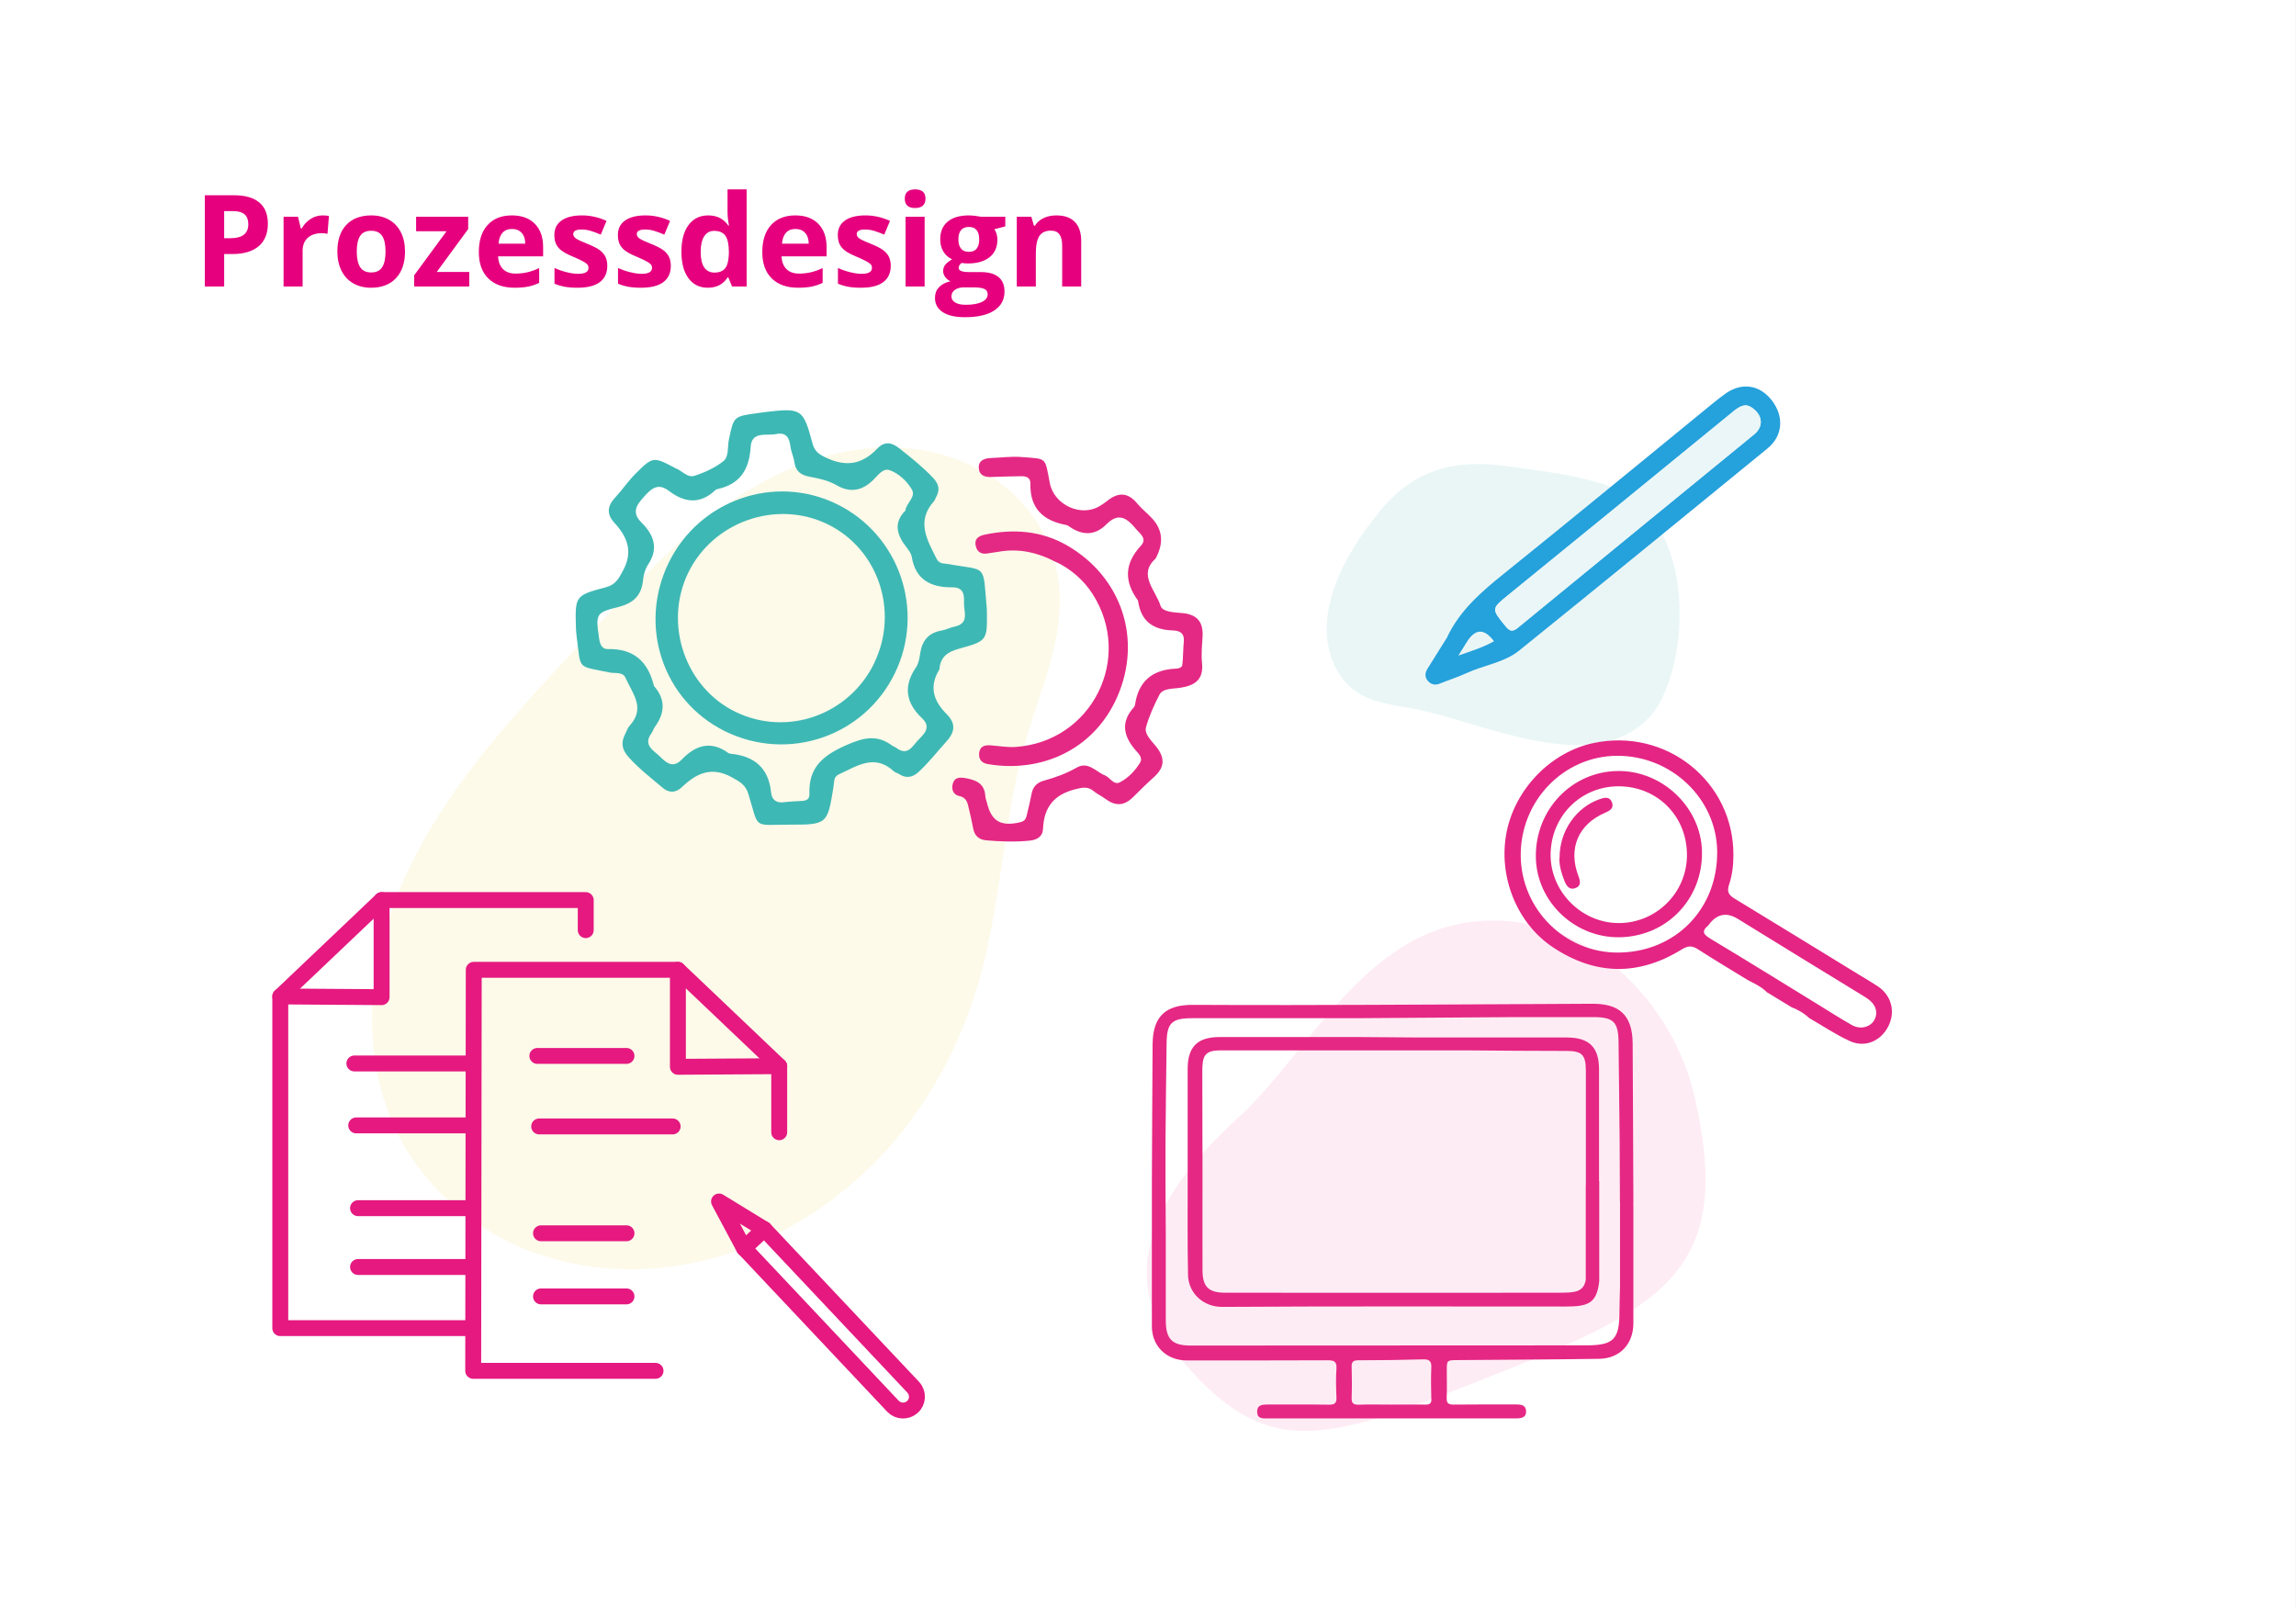 <svg xmlns="http://www.w3.org/2000/svg" xmlns:xlink="http://www.w3.org/1999/xlink" width="1849" zoomAndPan="magnify" viewBox="0 0 1386.75 972" height="1296" preserveAspectRatio="xMidYMid meet" version="1.0"><rect x="0" y="0" width="1386.75" height="972" fill="#333333" stroke="none"/><defs><g/><clipPath id="id1"><path d="M 0 0.086 L 1386.5 0.086 L 1386.5 971.91 L 0 971.91 Z M 0 0.086 " clip-rule="nonzero"/></clipPath><clipPath id="id2"><path d="M 692 556 L 1031 556 L 1031 865 L 692 865 Z M 692 556 " clip-rule="nonzero"/></clipPath><clipPath id="id3"><path d="M 1118.559 676.566 L 881.949 974.238 L 645.93 786.633 L 882.535 488.961 Z M 1118.559 676.566 " clip-rule="nonzero"/></clipPath><clipPath id="id4"><path d="M 1118.559 676.566 L 881.949 974.238 L 645.93 786.633 L 882.535 488.961 Z M 1118.559 676.566 " clip-rule="nonzero"/></clipPath><clipPath id="id5"><path d="M 801 280 L 1015 280 L 1015 450 L 801 450 Z M 801 280 " clip-rule="nonzero"/></clipPath><clipPath id="id6"><path d="M 1025.695 466.445 L 804.629 475.465 L 796.68 280.625 L 1017.746 271.609 Z M 1025.695 466.445 " clip-rule="nonzero"/></clipPath><clipPath id="id7"><path d="M 1025.695 466.445 L 804.629 475.465 L 796.68 280.625 L 1017.746 271.609 Z M 1025.695 466.445 " clip-rule="nonzero"/></clipPath><clipPath id="id8"><path d="M 224 270 L 641 270 L 641 767 L 224 767 Z M 224 270 " clip-rule="nonzero"/></clipPath><clipPath id="id9"><path d="M 726.426 348.07 L 471.938 841.285 L 164.68 682.746 L 419.168 189.531 Z M 726.426 348.07 " clip-rule="nonzero"/></clipPath><clipPath id="id10"><path d="M 726.426 348.07 L 471.938 841.285 L 164.68 682.746 L 419.168 189.531 Z M 726.426 348.07 " clip-rule="nonzero"/></clipPath><clipPath id="id11"><path d="M 695 606.273 L 987 606.273 L 987 856.773 L 695 856.773 Z M 695 606.273 " clip-rule="nonzero"/></clipPath><clipPath id="id12"><path d="M 860 233.469 L 1076 233.469 L 1076 413.469 L 860 413.469 Z M 860 233.469 " clip-rule="nonzero"/></clipPath><clipPath id="id13"><path d="M 444 737 L 559 737 L 559 856.852 L 444 856.852 Z M 444 737 " clip-rule="nonzero"/></clipPath><clipPath id="id14"><path d="M 164 538.852 L 359 538.852 L 359 808 L 164 808 Z M 164 538.852 " clip-rule="nonzero"/></clipPath><clipPath id="id15"><path d="M 164 538.852 L 236 538.852 L 236 607 L 164 607 Z M 164 538.852 " clip-rule="nonzero"/></clipPath><clipPath id="id16"><path d="M 347.641 247.215 L 597 247.215 L 597 499 L 347.641 499 Z M 347.641 247.215 " clip-rule="nonzero"/></clipPath><clipPath id="id17"><path d="M 575 275 L 726.391 275 L 726.391 508.965 L 575 508.965 Z M 575 275 " clip-rule="nonzero"/></clipPath><clipPath id="id18"><path d="M 908.699 447 L 1142.699 447 L 1142.699 630.707 L 908.699 630.707 Z M 908.699 447 " clip-rule="nonzero"/></clipPath></defs><g clip-path="url(#id1)"><path fill="#ffffff" d="M 0 0.086 L 1386.75 0.086 L 1386.75 2931.086 L 0 2931.086 Z M 0 0.086 " fill-opacity="1" fill-rule="nonzero"/><path fill="#ffffff" d="M 0 0.086 L 1386.75 0.086 L 1386.75 972.086 L 0 972.086 Z M 0 0.086 " fill-opacity="1" fill-rule="nonzero"/><path fill="#ffffff" d="M 0 0.086 L 1386.75 0.086 L 1386.75 972.086 L 0 972.086 Z M 0 0.086 " fill-opacity="1" fill-rule="nonzero"/><path fill="#ffffff" d="M 0 0.086 L 1386.75 0.086 L 1386.75 972.086 L 0 972.086 Z M 0 0.086 " fill-opacity="1" fill-rule="nonzero"/></g><g clip-path="url(#id2)"><g clip-path="url(#id3)"><g clip-path="url(#id4)"><path fill="#feecf4" d="M 1023.227 661.238 C 1010.508 606.773 959.348 550.059 891.508 556.539 C 823.672 563.02 789.93 636.449 748.602 674.371 C 707.273 712.289 664.766 765.77 716.43 824.688 C 768.051 883.66 803.867 869.578 905.32 829.32 C 1006.77 789.066 1047.66 765.766 1023.227 661.238 Z M 1023.227 661.238 " fill-opacity="1" fill-rule="nonzero"/></g></g></g><g clip-path="url(#id5)"><g clip-path="url(#id6)"><g clip-path="url(#id7)"><path fill="#eaf6f6" d="M 994.336 435.098 C 998.309 431.285 1001.734 426.527 1004.449 420.652 C 1021.957 382.758 1019.375 311.664 973.66 294.309 C 954.23 286.934 930.871 284.48 910.371 281.582 C 879.645 277.246 854.809 282.941 834.207 307.859 C 817.867 327.629 801.207 353.73 801.285 380.344 C 801.328 394.781 807.379 409.754 819.316 417.852 C 829.152 424.516 841.492 425.84 853.18 427.949 C 893.051 435.148 958.84 469.168 994.336 435.098 " fill-opacity="1" fill-rule="nonzero"/></g></g></g><g clip-path="url(#id8)"><g clip-path="url(#id9)"><g clip-path="url(#id10)"><path fill="#fdfaea" d="M 354.992 383.996 C 390.598 345.637 426.926 305.508 474.719 284.215 C 498.613 273.566 525.145 268.039 551.121 271.027 C 577.094 274.02 602.406 285.977 619.266 305.965 C 630.344 319.094 637.582 335.484 639.531 352.562 C 641.367 368.609 638.605 384.867 634.309 400.441 C 630.016 416.016 624.191 431.133 619.703 446.652 C 605.965 494.18 604.98 544.652 591.371 592.215 C 580.34 630.762 560.891 667.074 533.699 696.543 C 506.508 726.008 471.492 748.469 432.922 759.352 C 397.492 769.344 358.98 769.379 324.258 757.207 C 289.535 745.039 258.945 720.328 241.723 687.801 C 228.184 662.23 223.125 632.594 225.141 603.715 C 227.16 574.836 236.043 546.684 248.922 520.75 C 274.68 468.887 315.594 426.434 354.992 383.996 Z M 354.992 383.996 " fill-opacity="1" fill-rule="nonzero"/></g></g></g><path fill="#e52884" d="M 965.801 713.383 C 965.801 690.914 965.801 668.441 965.801 645.969 C 965.801 632.609 959.941 626.699 946.504 626.645 C 918.52 626.645 890.535 626.645 862.609 626.645 C 860.785 626.645 858.961 626.645 857.191 626.645 L 820.523 626.371 C 792.543 626.371 764.559 626.371 736.633 626.371 C 723.195 626.371 717.332 632.277 717.332 645.695 C 717.332 668.164 717.332 690.637 717.332 713.109 C 717.332 732.156 717.168 751.148 717.555 770.145 C 717.773 780.855 726.566 789.469 738.293 789.355 C 807.363 788.914 876.492 789.137 945.617 789.137 C 959.223 789.137 964.418 787.258 965.914 773.953 L 965.914 715.594 C 965.914 714.82 965.914 714.102 965.914 713.328 Z M 957.785 715.648 L 957.785 772.961 C 956.512 780.746 950.539 780.746 941.801 780.801 C 874.555 780.91 807.363 780.801 740.117 780.801 C 729.941 780.801 726.293 777.32 726.293 766.996 C 726.234 748.277 726.293 729.508 726.293 710.789 C 726.293 709.961 726.293 709.078 726.293 708.25 C 726.293 688.098 726.18 664.742 726.18 647.074 C 726.18 637.633 727.672 634.43 737.129 634.43 C 786.957 634.43 836.84 634.43 886.664 634.43 C 906.41 634.598 926.207 634.762 946.004 634.762 C 955.516 634.762 957.785 637.082 957.84 646.523 C 957.84 668.992 957.84 691.465 957.84 713.938 C 957.84 714.543 957.84 715.098 957.84 715.703 Z M 957.785 715.648 " fill-opacity="1" fill-rule="nonzero"/><g clip-path="url(#id11)"><path fill="#e52884" d="M 986.43 727.41 C 986.43 726.91 986.539 726.359 986.539 725.863 C 986.375 693.895 986.32 661.871 986.098 629.902 C 985.875 612.344 977.25 606.219 961.82 606.273 C 900.77 606.547 839.605 606.988 778.605 607.047 C 759.195 607.047 739.84 607.047 720.43 606.934 C 705 606.879 696.316 613.008 696.152 630.566 C 695.93 658.668 695.875 686.828 695.711 714.93 C 695.711 715.539 695.711 716.145 695.711 716.754 C 695.711 719.68 695.711 722.551 695.711 725.477 L 695.711 726.523 C 695.711 751.371 695.711 776.215 695.711 801.062 C 695.711 813.152 704.613 821.711 716.891 821.711 C 745.203 821.711 773.52 821.711 801.832 821.602 C 805.594 821.602 807.473 822.207 807.199 826.57 C 806.809 832.312 806.922 838.164 807.199 843.906 C 807.363 847.551 806.09 848.488 802.551 848.434 C 790.273 848.215 778 848.434 765.723 848.324 C 762.457 848.324 759.195 848.488 759.305 852.852 C 759.418 857.102 762.789 856.719 765.723 856.719 C 815.547 856.719 865.375 856.719 915.203 856.719 C 918.52 856.719 921.895 856.496 921.727 852.246 C 921.562 848.434 918.355 848.27 915.258 848.27 C 902.812 848.324 890.371 848.215 877.871 848.379 C 874.777 848.379 873.668 847.496 873.781 844.348 C 874 838.883 873.836 833.473 873.836 828.008 C 873.836 821.492 873.836 821.547 880.527 821.492 C 909.008 821.27 937.488 821.16 965.969 820.719 C 978.41 820.496 986.484 811.773 986.539 799.406 C 986.539 795.043 986.539 790.297 986.539 785.77 L 986.539 727.41 Z M 864.547 844.848 C 864.602 847.496 863.715 848.434 861.004 848.379 C 854.039 848.27 847.07 848.379 840.047 848.379 C 833.578 848.379 827.105 848.215 820.637 848.434 C 817.207 848.547 816.266 847.387 816.379 844.074 C 816.598 837.945 816.543 831.816 816.379 825.742 C 816.266 822.707 817.152 821.602 820.359 821.602 C 833.465 821.602 846.57 821.438 859.625 821.051 C 863.496 820.938 864.656 822.32 864.488 826.074 C 864.215 832.367 864.324 838.664 864.488 844.957 Z M 978.465 727.41 L 978.465 777.102 C 978.41 781.848 978.133 787.48 978.133 792.227 C 978.133 809.066 974.594 812.602 957.785 812.602 C 878.262 812.602 798.793 812.711 719.27 812.711 C 707.875 812.711 704.113 808.902 704.113 797.309 C 704.113 779.75 704.113 762.246 704.113 744.691 C 704.113 734.973 704.004 725.254 703.949 715.539 L 703.949 688.926 C 704.113 669.324 704.336 649.613 704.613 629.902 C 704.777 617.867 707.766 614.996 719.93 614.996 C 752.504 614.996 785.078 614.996 817.648 614.996 L 915.645 614.332 C 931.184 614.332 946.723 614.332 962.262 614.332 C 974.43 614.332 977.414 617.148 977.582 629.242 C 977.859 648.953 978.078 668.719 978.246 688.43 C 978.355 700.852 978.355 713.273 978.41 725.695 C 978.41 726.25 978.465 726.801 978.578 727.352 L 978.41 727.352 Z M 978.465 727.41 " fill-opacity="1" fill-rule="nonzero"/></g><g clip-path="url(#id12)"><path fill="#25a1dc" d="M 874.207 384.5 C 881.895 368.605 894.648 357.484 908.137 346.664 C 950.543 312.559 992.527 277.906 1034.691 243.492 C 1036.949 241.66 1039.27 239.828 1041.648 238.113 C 1051.535 230.781 1062.578 232.188 1070.023 241.66 C 1077.711 251.5 1076.859 263.297 1067.523 270.875 C 1017.547 311.645 967.691 352.531 917.473 392.996 C 908.5 400.207 896.418 401.672 886.047 406.441 C 880.738 408.887 875.121 410.656 869.691 412.859 C 866.762 414.082 864.32 413.469 862.43 411.27 C 860.355 408.945 860.66 406.32 862.246 403.812 C 866.273 397.332 870.301 390.918 874.328 384.5 Z M 1057.758 246 C 1054.402 243.617 1050.984 245.145 1047.082 248.32 C 1001.742 285.484 956.281 322.398 910.82 359.438 C 900.629 367.75 900.75 367.691 909.234 378.141 C 911.613 381.074 913.32 381.93 916.68 379.18 C 964.215 340.188 1011.871 301.312 1059.469 262.32 C 1065.266 257.551 1064.836 250.582 1057.699 245.938 Z M 902.34 387.309 C 896.562 379.527 891.152 379.59 886.105 387.492 C 884.641 389.816 883.176 392.199 880.797 395.988 C 889.281 392.996 896.055 390.918 902.34 387.309 Z M 902.34 387.309 " fill-opacity="1" fill-rule="nonzero"/></g><path fill="#eaf6f7" d="M 1057.758 246 C 1064.836 250.582 1065.324 257.613 1059.527 262.379 C 1011.934 301.375 964.273 340.188 916.738 379.242 C 913.383 381.992 911.676 381.137 909.293 378.203 C 900.812 367.75 900.691 367.812 910.883 359.5 C 956.281 322.461 1001.742 285.484 1047.082 248.383 C 1050.984 245.203 1054.402 243.617 1057.758 246.062 Z M 1057.758 246 " fill-opacity="1" fill-rule="nonzero"/><path stroke-linecap="round" transform="matrix(4.807, 0, 0, 4.802, 164.475, 538.851)" fill="none" stroke-linejoin="round" d="M 61.82 42.4 L 56.13 38.91 L 59.27 44.79 " stroke="#e51980" stroke-width="2" stroke-opacity="1" stroke-miterlimit="4"/><g clip-path="url(#id13)"><path stroke-linecap="round" transform="matrix(4.807, 0, 0, 4.802, 164.475, 538.851)" fill="none" stroke-linejoin="round" d="M 80.55 62.3 C 81.19 63.02 81.14 64.12 80.42 64.76 C 79.73 65.38 78.66 65.35 78.01 64.69 L 77.82 64.49 L 59.27 44.78 L 61.81 42.39 L 80.28 62.01 L 80.54 62.29 Z M 80.55 62.3 " stroke="#e51980" stroke-width="2" stroke-opacity="1" stroke-miterlimit="4"/></g><path stroke-linecap="round" transform="matrix(4.807, 0, 0, 4.802, 164.475, 538.851)" fill="none" stroke-linejoin="round" d="M 63.69 30.2 L 63.69 21.89 L 50.96 21.97 L 50.96 9.77 L 25.31 9.77 L 25.24 60.21 L 48.15 60.21 " stroke="#e51980" stroke-width="2" stroke-opacity="1" stroke-miterlimit="4"/><path stroke-linecap="round" transform="matrix(4.807, 0, 0, 4.802, 164.475, 538.851)" fill="none" stroke-linejoin="round" d="M 33.3 20.6 L 44.5 20.6 " stroke="#e51980" stroke-width="2" stroke-opacity="1" stroke-miterlimit="4"/><path stroke-linecap="round" transform="matrix(4.807, 0, 0, 4.802, 164.475, 538.851)" fill="none" stroke-linejoin="round" d="M 33.76 42.91 L 44.5 42.91 " stroke="#e51980" stroke-width="2" stroke-opacity="1" stroke-miterlimit="4"/><path stroke-linecap="round" transform="matrix(4.807, 0, 0, 4.802, 164.475, 538.851)" fill="none" stroke-linejoin="round" d="M 33.76 50.85 L 44.5 50.85 " stroke="#e51980" stroke-width="2" stroke-opacity="1" stroke-miterlimit="4"/><path stroke-linecap="round" transform="matrix(4.807, 0, 0, 4.802, 164.475, 538.851)" fill="none" stroke-linejoin="round" d="M 50.96 9.77 L 63.69 21.89 " stroke="#e51980" stroke-width="2" stroke-opacity="1" stroke-miterlimit="4"/><path stroke-linecap="round" transform="matrix(4.807, 0, 0, 4.802, 164.475, 538.851)" fill="none" stroke-linejoin="round" d="M 33.53 29.47 L 50.3 29.47 " stroke="#e51980" stroke-width="2" stroke-opacity="1" stroke-miterlimit="4"/><path stroke-linecap="round" transform="matrix(4.807, 0, 0, 4.802, 164.475, 538.851)" fill="none" stroke-linejoin="round" d="M 10.31 21.55 L 25.09 21.55 " stroke="#e51980" stroke-width="2" stroke-opacity="1" stroke-miterlimit="4"/><path stroke-linecap="round" transform="matrix(4.807, 0, 0, 4.802, 164.475, 538.851)" fill="none" stroke-linejoin="round" d="M 10.77 39.75 L 25.09 39.75 " stroke="#e51980" stroke-width="2" stroke-opacity="1" stroke-miterlimit="4"/><path stroke-linecap="round" transform="matrix(4.807, 0, 0, 4.802, 164.475, 538.851)" fill="none" stroke-linejoin="round" d="M 10.77 47.15 L 25.09 47.15 " stroke="#e51980" stroke-width="2" stroke-opacity="1" stroke-miterlimit="4"/><path stroke-linecap="round" transform="matrix(4.807, 0, 0, 4.802, 164.475, 538.851)" fill="none" stroke-linejoin="round" d="M 10.54 29.34 L 25.09 29.34 " stroke="#e51980" stroke-width="2" stroke-opacity="1" stroke-miterlimit="4"/><g clip-path="url(#id14)"><path stroke-linecap="round" transform="matrix(4.807, 0, 0, 4.802, 164.475, 538.851)" fill="none" stroke-linejoin="round" d="M 39.38 4.78 L 39.38 1 L 13.73 1 L 13.73 13.21 L 1 13.12 L 1 54.84 L 25.01 54.84 " stroke="#e51980" stroke-width="2" stroke-opacity="1" stroke-miterlimit="4"/></g><g clip-path="url(#id15)"><path stroke-linecap="round" transform="matrix(4.807, 0, 0, 4.802, 164.475, 538.851)" fill="none" stroke-linejoin="round" d="M 13.74 1 L 1 13.12 " stroke="#e51980" stroke-width="2" stroke-opacity="1" stroke-miterlimit="4"/></g><g clip-path="url(#id16)"><path fill="#3eb8b4" d="M 408.238 282.906 C 411.727 284.117 415.133 288.777 419.449 287.375 C 425.586 285.406 431.797 282.562 436.836 278.625 C 440.395 275.859 439.297 269.949 440.246 265.477 C 443.199 251.535 443.047 251.496 457.289 249.566 C 458.918 249.34 460.508 249.074 462.137 248.883 C 484.141 246.309 485.09 246.801 490.73 267.789 C 492.094 272.902 494.898 274.57 499.559 276.73 C 511.488 282.184 520.992 280.254 529.855 270.969 C 534.098 266.539 538.34 266.879 543.414 270.969 C 550.461 276.578 557.391 282.07 563.602 288.664 C 567.203 292.488 567.809 296.012 565.309 300.406 C 564.891 301.129 564.738 302 564.211 302.605 C 553.227 314.766 559.891 325.941 565.648 337.422 C 567.352 340.832 570.078 340.188 572.465 340.641 C 596.668 345.035 593.523 339.73 596.062 368.297 C 596.062 368.562 596.062 368.828 596.062 369.133 C 596.289 386.785 596.367 387.125 579.246 391.824 C 572.465 393.68 568.074 396.637 567.43 403.949 C 567.43 404.215 567.277 404.477 567.164 404.707 C 560.988 414.973 563.945 423.496 571.785 431.34 C 577.086 436.645 577.125 441.719 571.785 447.668 C 566.293 453.766 561.254 460.207 555.27 465.852 C 551.371 469.566 547.395 470.473 542.809 467.406 C 541.902 466.801 540.688 466.648 539.93 465.93 C 528.266 455.016 517.547 462.746 506.676 467.707 C 505.012 468.465 504.141 469.719 503.875 471.422 C 503.648 472.746 503.609 474.113 503.383 475.477 C 499.785 497.562 499.707 498.129 477.324 498.094 C 454.336 498.094 458.652 501.273 452.023 479.605 C 450.242 473.883 446.797 472.141 442.023 469.488 C 429.754 462.707 420.699 467.027 411.875 475.398 C 408.125 478.961 404.148 479.113 400.172 475.777 C 393.129 469.832 385.895 464.223 379.645 457.289 C 375.477 452.629 374.949 448.426 377.637 443.273 C 378.508 441.566 379.113 439.598 380.363 438.234 C 390.098 427.59 381.84 418.609 377.789 409.402 C 376.121 405.613 371.465 406.863 368.168 406.184 C 348.207 401.977 351.012 405.047 348.359 385.043 C 348.094 383.148 347.941 381.254 347.867 379.359 C 347.301 359.887 347.262 359.66 366.086 354.66 C 371.879 353.105 373.699 349.469 376.312 344.582 C 382.598 332.914 378.773 324.16 371.008 315.676 C 366.273 310.523 366.805 305.598 371.539 300.52 C 375.82 295.938 379.34 290.633 383.734 286.238 C 394.453 275.555 394.566 275.668 408.316 282.98 Z M 546.824 308.402 C 547.43 303.551 553.492 300.219 550.648 295.48 C 547.582 290.406 542.809 285.934 537.281 283.965 C 533.34 282.562 530.082 287.301 527.32 289.988 C 520.465 296.617 513.344 297.754 505.238 293.059 C 500.199 290.141 494.559 289.004 488.988 287.941 C 483.762 286.957 480.621 284.762 479.824 279.266 C 479.371 276.047 477.855 272.977 477.438 269.758 C 476.758 264.453 474.938 260.93 468.727 262.18 C 462.855 263.355 453.992 260.25 453.387 269.91 C 452.555 283.586 447.023 292.414 433.352 295.406 C 432.82 295.52 432.289 295.785 431.91 296.164 C 422.707 304.84 413.316 303.551 404.074 296.543 C 397.105 291.238 393.164 295.367 388.621 300.406 C 384.113 305.445 381.574 309.766 387.41 315.562 C 394.793 322.91 398.051 331.094 391.422 341.02 C 389.68 343.633 388.695 347.121 388.395 350.301 C 387.484 359.812 382.484 364.395 373.281 366.668 C 359.797 370.004 359.762 370.988 361.805 385.27 C 362.336 388.832 363.246 392.129 367.297 392.051 C 382.637 391.711 391.309 399.477 394.871 413.91 C 394.945 414.176 395.059 414.441 395.25 414.633 C 402.141 422.664 401.535 430.809 395.516 439.066 C 394.719 440.168 394.379 441.605 393.582 442.703 C 388.016 450.207 394.945 453.273 398.809 457.141 C 402.52 460.852 406.535 464.188 411.801 458.73 C 420.094 450.129 429.297 447.098 439.867 454.789 C 440.281 455.094 440.887 455.246 441.418 455.281 C 455.66 456.645 464.219 463.883 465.734 478.621 C 466.188 483.203 468.914 485.176 473.613 484.531 C 477.098 484.074 480.656 484 484.18 483.773 C 486.867 483.621 488.988 482.977 488.875 479.566 C 488.309 463.656 496.793 456.418 510.996 450.129 C 521.828 445.355 529.742 443.539 539.059 450.473 C 539.703 450.965 540.574 451.113 541.219 451.609 C 548.379 457.176 551.332 450.207 554.969 446.57 C 558.527 443.008 562.504 439.066 556.746 433.648 C 547.242 424.633 545.387 414.52 553.227 403.113 C 554.855 400.766 555.348 397.469 555.801 394.551 C 556.938 386.863 560.914 382.203 568.68 380.84 C 571.328 380.383 573.867 379.059 576.52 378.488 C 585.797 376.52 582.012 369.281 582.238 363.941 C 582.426 359.242 582.047 354.66 575.078 354.734 C 562.469 354.848 553 350.379 550.688 336.359 C 550.348 334.352 548.906 332.344 547.582 330.68 C 541.75 323.289 539.402 315.828 546.863 308.363 Z M 546.824 308.402 " fill-opacity="1" fill-rule="nonzero"/></g><g clip-path="url(#id17)"><path fill="#e42984" d="M 697.906 337.461 C 687.152 347.043 698.023 356.516 700.977 365.949 C 702.188 369.738 709.461 369.891 714.156 370.305 C 723.438 371.141 726.922 376.062 726.312 384.93 C 725.973 390.082 725.48 395.309 726.012 400.426 C 727.035 410.426 721.77 414.027 713.02 415.391 C 708.551 416.109 702.379 415.578 700.293 419.594 C 697.074 425.809 694.082 432.438 692.188 439.145 C 690.977 443.387 695.598 447.516 698.363 451 C 703.742 457.859 703.551 463.465 696.922 469.414 C 692.68 473.203 688.59 477.258 684.574 481.273 C 678.668 487.145 673.48 486.84 667.418 482.371 C 665.223 480.742 662.684 479.605 660.602 477.863 C 657.004 474.871 653.785 475.625 649.391 476.727 C 636.703 479.906 630.566 487.484 630 500.328 C 629.77 505.367 626.438 507.301 621.816 507.754 C 613.105 508.625 604.434 508.32 595.758 507.562 C 591.402 507.184 588.754 505.027 587.844 500.633 C 587.047 496.617 586.215 492.598 585.23 488.621 C 584.398 485.289 584.094 481.801 579.398 480.816 C 575.723 480.023 574.398 476.648 575.57 473.012 C 576.785 469.301 579.926 469.453 583.035 469.98 C 589.359 471.043 594.699 473.164 595.117 480.855 C 595.191 482.18 595.758 483.508 596.102 484.832 C 598.789 496.199 604.66 499.418 616.402 496.578 C 619.66 495.781 619.848 493.547 620.414 491.234 C 621.402 487.258 622.309 483.281 623.105 479.266 C 623.938 475.02 626.438 472.633 630.566 471.496 C 637.422 469.602 644.012 467.215 650.262 463.656 C 657.27 459.641 661.812 466.117 667.344 468.316 C 670.488 469.566 672.645 474.492 676.434 472.484 C 681.469 469.832 685.637 465.551 688.59 460.625 C 690.484 457.441 687.305 454.867 685.562 452.781 C 678.516 444.41 676.848 436.074 684.766 427.285 C 685.105 426.906 685.445 426.34 685.523 425.844 C 687.531 411.488 695.977 404.477 710.18 403.871 C 711.77 403.797 713.891 403.34 714.117 401.523 C 714.648 396.938 714.535 392.277 714.988 387.656 C 715.746 380.004 709.156 380.988 705.559 380.609 C 694.652 379.438 689.008 373.715 687.418 363.223 C 687.379 362.957 687.305 362.652 687.152 362.465 C 678.855 351.023 679.199 340.262 689.047 329.656 C 693.098 325.262 688.555 322.457 686.055 319.426 C 680.941 313.25 675.789 309.082 668.289 316.66 C 661.246 323.781 653.441 323.441 645.566 317.836 C 645.109 317.531 644.617 317.227 644.086 317.113 C 630.188 314.578 621.969 307.188 622.348 292.074 C 622.422 288.512 619.848 287.562 616.816 287.641 C 610.832 287.754 604.848 287.828 598.863 288.094 C 594.812 288.285 591.48 287.148 591.176 282.754 C 590.836 278.133 594.586 276.805 598.336 276.652 C 604.547 276.426 610.719 275.555 617.047 276.047 C 632.688 277.258 630.984 275.934 634.09 291.844 C 636.625 305.066 653.254 312.645 664.465 305.484 C 665.828 304.613 667.266 303.742 668.516 302.719 C 675.07 297.301 681.055 297.113 686.773 304.008 C 689.539 307.34 693.023 310.031 695.977 313.25 C 702.312 320.195 702.957 328.266 697.906 337.461 Z M 697.906 337.461 " fill-opacity="1" fill-rule="nonzero"/></g><path fill="#e42984" d="M 638.332 339.77 C 626.059 333.254 614.848 331.172 602.879 333.293 C 600.758 333.672 598.602 333.938 596.48 334.277 C 592.617 334.922 590.078 333.406 589.281 329.504 C 588.41 325.109 591.48 323.633 594.852 322.91 C 612.234 319.238 629.242 320.602 644.617 329.504 C 677.531 348.598 690.18 386.332 674.613 421.336 C 660.449 453.125 628.52 467.027 596.516 461.496 C 592.617 460.812 590.875 458.238 591.441 454.488 C 591.973 450.773 594.773 449.941 598.145 450.168 C 603.258 450.547 608.449 451.492 613.523 451.152 C 659.465 447.895 684.727 397.582 659.918 358.789 C 654.238 349.887 646.207 343.484 638.367 339.695 Z M 638.332 339.77 " fill-opacity="1" fill-rule="nonzero"/><path fill="#3eb8b4" d="M 403.922 339.809 C 422.48 301.961 467.855 286.125 505.391 304.461 C 543.301 322.949 558.984 368.941 540.348 406.902 C 521.715 444.902 476.035 460.398 437.934 441.684 C 400.363 423.195 385.25 377.957 403.922 339.809 Z M 528.039 400.387 C 543.152 369.207 530.426 331.473 499.82 316.621 C 468.914 301.621 430.664 314.992 415.625 346.059 C 400.742 376.859 413.77 415.086 444.184 429.938 C 475.316 445.129 512.812 431.945 528.078 400.426 Z M 528.039 400.387 " fill-opacity="1" fill-rule="nonzero"/><g clip-path="url(#id18)"><path fill="#e42584" d="M 1092.668 614.859 C 1089.625 611.98 1086.027 609.879 1082.098 608.383 C 1077.117 605.34 1072.082 602.297 1067.098 599.254 C 1063.832 595.879 1059.57 594.055 1055.531 591.895 C 1045.516 585.754 1035.387 579.723 1025.535 573.359 C 1021.992 571.09 1019.559 571.145 1015.906 573.359 C 989.891 589.516 963.824 589.238 938.254 572.363 C 916.172 557.867 904.77 529.426 909.918 502.812 C 915.066 476.527 936.648 454.285 962.387 448.805 C 1006.441 439.457 1047.176 472.102 1046.953 516.531 C 1046.953 522.562 1046.234 528.594 1044.352 534.238 C 1042.801 538.832 1044.297 540.715 1047.84 542.871 C 1073.078 558.199 1098.203 573.637 1123.387 589.074 C 1127.039 591.285 1130.746 593.445 1134.289 595.824 C 1142.535 601.355 1144.969 611.316 1140.434 620.059 C 1135.84 628.914 1126.32 633.008 1117.133 628.746 C 1108.664 624.816 1100.805 619.562 1092.668 614.859 Z M 1133.238 611.316 C 1132.793 606.504 1129.473 604.012 1125.656 601.688 C 1100.25 586.195 1074.957 570.594 1049.609 554.988 C 1042.82 550.82 1037.012 551.965 1032.176 558.418 C 1032.176 558.418 1031.953 558.805 1031.789 558.918 C 1027.027 562.848 1029.41 564.781 1033.559 567.273 C 1054.648 579.945 1075.566 592.891 1096.543 605.785 C 1103.848 610.266 1111.043 614.914 1118.461 619.117 C 1125.488 623.102 1133.457 618.73 1133.238 611.262 Z M 977.551 575.352 C 1012.031 575.02 1037.488 548.957 1037.156 514.266 C 1036.824 482.336 1009.375 456.223 976.445 456.496 C 944.234 456.773 918.219 483.887 918.496 516.863 C 918.773 549.344 945.34 575.629 977.551 575.352 Z M 977.551 575.352 " fill-opacity="1" fill-rule="nonzero"/></g><path fill="#e42584" d="M 978.16 566.109 C 950.984 566.496 928.016 544.531 927.629 517.75 C 927.188 489.199 949.16 466.016 977.109 465.684 C 1004.172 465.352 1027.637 487.871 1027.969 514.598 C 1028.359 543.203 1006.605 565.668 978.105 566.109 Z M 978.047 474.922 C 955.082 474.703 936.926 492.574 936.539 515.812 C 936.207 538.277 955.023 557.422 977.551 557.535 C 1000.074 557.645 1018.617 539.496 1018.895 516.977 C 1019.227 493.461 1001.461 475.145 977.992 474.922 Z M 978.047 474.922 " fill-opacity="1" fill-rule="nonzero"/><path fill="#e42584" d="M 941.965 517.805 C 942.02 501.703 952.148 487.43 966.426 482.613 C 969.305 481.617 972.125 481.121 973.512 484.387 C 975.059 488.094 972.402 489.641 969.414 490.914 C 953.309 497.832 947.055 512.438 953.254 528.871 C 954.418 531.914 955.246 535.016 951.539 536.398 C 947.996 537.781 946.113 535.125 944.953 532.191 C 943.07 527.379 941.574 522.453 941.906 517.805 Z M 941.965 517.805 " fill-opacity="1" fill-rule="nonzero"/><g fill="#e6007e" fill-opacity="1"><g transform="translate(116.765, 173.043)"><g><path d="M 18.625 -29.172 L 22.469 -29.172 C 26.062 -29.172 28.75 -29.879 30.531 -31.297 C 32.312 -32.723 33.203 -34.797 33.203 -37.516 C 33.203 -40.254 32.453 -42.273 30.953 -43.578 C 29.461 -44.879 27.125 -45.531 23.938 -45.531 L 18.625 -45.531 Z M 45.016 -37.922 C 45.016 -31.992 43.16 -27.457 39.453 -24.312 C 35.742 -21.176 30.473 -19.609 23.641 -19.609 L 18.625 -19.609 L 18.625 0 L 6.938 0 L 6.938 -55.109 L 24.547 -55.109 C 31.223 -55.109 36.301 -53.672 39.781 -50.797 C 43.27 -47.922 45.016 -43.629 45.016 -37.922 Z M 45.016 -37.922 "/></g></g></g><g fill="#e6007e" fill-opacity="1"><g transform="translate(165.239, 173.043)"><g><path d="M 29.547 -42.938 C 31.109 -42.938 32.406 -42.82 33.438 -42.594 L 32.562 -31.812 C 31.633 -32.062 30.504 -32.188 29.172 -32.188 C 25.504 -32.188 22.645 -31.242 20.594 -29.359 C 18.551 -27.473 17.531 -24.836 17.531 -21.453 L 17.531 0 L 6.031 0 L 6.031 -42.141 L 14.734 -42.141 L 16.438 -35.062 L 17 -35.062 C 18.312 -37.426 20.078 -39.328 22.297 -40.766 C 24.523 -42.211 26.941 -42.938 29.547 -42.938 Z M 29.547 -42.938 "/></g></g></g><g fill="#e6007e" fill-opacity="1"><g transform="translate(200.294, 173.043)"><g><path d="M 15.188 -21.141 C 15.188 -16.973 15.867 -13.82 17.234 -11.688 C 18.609 -9.551 20.844 -8.484 23.938 -8.484 C 27 -8.484 29.203 -9.547 30.547 -11.672 C 31.891 -13.797 32.562 -16.953 32.562 -21.141 C 32.562 -25.316 31.883 -28.445 30.531 -30.531 C 29.176 -32.613 26.953 -33.656 23.859 -33.656 C 20.797 -33.656 18.582 -32.617 17.219 -30.547 C 15.863 -28.473 15.188 -25.336 15.188 -21.141 Z M 44.328 -21.141 C 44.328 -14.285 42.516 -8.922 38.891 -5.047 C 35.273 -1.18 30.238 0.75 23.781 0.75 C 19.738 0.75 16.172 -0.133 13.078 -1.906 C 9.984 -3.676 7.609 -6.219 5.953 -9.531 C 4.297 -12.852 3.469 -16.723 3.469 -21.141 C 3.469 -28.035 5.266 -33.391 8.859 -37.203 C 12.453 -41.023 17.504 -42.938 24.016 -42.938 C 28.055 -42.938 31.625 -42.055 34.719 -40.297 C 37.812 -38.535 40.188 -36.008 41.844 -32.719 C 43.5 -29.426 44.328 -25.566 44.328 -21.141 Z M 44.328 -21.141 "/></g></g></g><g fill="#e6007e" fill-opacity="1"><g transform="translate(248.089, 173.043)"><g><path d="M 35.359 0 L 2.078 0 L 2.078 -6.781 L 21.594 -33.359 L 3.234 -33.359 L 3.234 -42.141 L 34.688 -42.141 L 34.688 -34.688 L 15.688 -8.781 L 35.359 -8.781 Z M 35.359 0 "/></g></g></g><g fill="#e6007e" fill-opacity="1"><g transform="translate(285.744, 173.043)"><g><path d="M 23.484 -34.75 C 21.047 -34.75 19.133 -33.977 17.75 -32.438 C 16.375 -30.895 15.582 -28.703 15.375 -25.859 L 31.516 -25.859 C 31.461 -28.703 30.719 -30.895 29.281 -32.438 C 27.852 -33.977 25.922 -34.75 23.484 -34.75 Z M 25.109 0.75 C 18.316 0.75 13.008 -1.117 9.188 -4.859 C 5.375 -8.609 3.469 -13.91 3.469 -20.766 C 3.469 -27.828 5.234 -33.285 8.766 -37.141 C 12.297 -41.004 17.176 -42.938 23.406 -42.938 C 29.363 -42.938 34 -41.238 37.312 -37.844 C 40.633 -34.457 42.297 -29.77 42.297 -23.781 L 42.297 -18.203 L 15.109 -18.203 C 15.242 -14.941 16.211 -12.391 18.016 -10.547 C 19.828 -8.711 22.367 -7.797 25.641 -7.797 C 28.172 -7.797 30.566 -8.062 32.828 -8.594 C 35.098 -9.125 37.461 -9.969 39.922 -11.125 L 39.922 -2.219 C 37.91 -1.219 35.758 -0.473 33.469 0.016 C 31.188 0.504 28.398 0.75 25.109 0.75 Z M 25.109 0.75 "/></g></g></g><g fill="#e6007e" fill-opacity="1"><g transform="translate(331.353, 173.043)"><g><path d="M 35.438 -12.516 C 35.438 -8.191 33.93 -4.898 30.922 -2.641 C 27.922 -0.379 23.43 0.75 17.453 0.75 C 14.391 0.75 11.773 0.539 9.609 0.125 C 7.453 -0.281 5.43 -0.891 3.547 -1.703 L 3.547 -11.203 C 5.68 -10.191 8.086 -9.348 10.766 -8.672 C 13.441 -7.992 15.797 -7.656 17.828 -7.656 C 22.004 -7.656 24.094 -8.859 24.094 -11.266 C 24.094 -12.172 23.812 -12.906 23.25 -13.469 C 22.695 -14.039 21.742 -14.68 20.391 -15.391 C 19.035 -16.109 17.227 -16.945 14.969 -17.906 C 11.727 -19.258 9.348 -20.516 7.828 -21.672 C 6.305 -22.828 5.195 -24.148 4.5 -25.641 C 3.812 -27.141 3.469 -28.984 3.469 -31.172 C 3.469 -34.922 4.914 -37.816 7.812 -39.859 C 10.719 -41.91 14.836 -42.938 20.172 -42.938 C 25.242 -42.938 30.18 -41.832 34.984 -39.625 L 31.516 -31.328 C 29.398 -32.234 27.426 -32.973 25.594 -33.547 C 23.758 -34.129 21.891 -34.422 19.984 -34.422 C 16.586 -34.422 14.891 -33.504 14.891 -31.672 C 14.891 -30.641 15.438 -29.742 16.531 -28.984 C 17.625 -28.234 20.02 -27.117 23.719 -25.641 C 27.008 -24.305 29.422 -23.062 30.953 -21.906 C 32.484 -20.75 33.613 -19.414 34.344 -17.906 C 35.07 -16.395 35.438 -14.598 35.438 -12.516 Z M 35.438 -12.516 "/></g></g></g><g fill="#e6007e" fill-opacity="1"><g transform="translate(369.725, 173.043)"><g><path d="M 35.438 -12.516 C 35.438 -8.191 33.93 -4.898 30.922 -2.641 C 27.922 -0.379 23.43 0.75 17.453 0.75 C 14.391 0.75 11.773 0.539 9.609 0.125 C 7.453 -0.281 5.43 -0.891 3.547 -1.703 L 3.547 -11.203 C 5.68 -10.191 8.086 -9.348 10.766 -8.672 C 13.441 -7.992 15.797 -7.656 17.828 -7.656 C 22.004 -7.656 24.094 -8.859 24.094 -11.266 C 24.094 -12.172 23.812 -12.906 23.25 -13.469 C 22.695 -14.039 21.742 -14.68 20.391 -15.391 C 19.035 -16.109 17.227 -16.945 14.969 -17.906 C 11.727 -19.258 9.348 -20.516 7.828 -21.672 C 6.305 -22.828 5.195 -24.148 4.5 -25.641 C 3.812 -27.141 3.469 -28.984 3.469 -31.172 C 3.469 -34.922 4.914 -37.816 7.812 -39.859 C 10.719 -41.91 14.836 -42.938 20.172 -42.938 C 25.242 -42.938 30.18 -41.832 34.984 -39.625 L 31.516 -31.328 C 29.398 -32.234 27.426 -32.973 25.594 -33.547 C 23.758 -34.129 21.891 -34.422 19.984 -34.422 C 16.586 -34.422 14.891 -33.504 14.891 -31.672 C 14.891 -30.641 15.438 -29.742 16.531 -28.984 C 17.625 -28.234 20.02 -27.117 23.719 -25.641 C 27.008 -24.305 29.422 -23.062 30.953 -21.906 C 32.484 -20.75 33.613 -19.414 34.344 -17.906 C 35.07 -16.395 35.438 -14.598 35.438 -12.516 Z M 35.438 -12.516 "/></g></g></g><g fill="#e6007e" fill-opacity="1"><g transform="translate(408.097, 173.043)"><g><path d="M 19.375 0.75 C 14.426 0.75 10.535 -1.172 7.703 -5.016 C 4.879 -8.859 3.469 -14.188 3.469 -21 C 3.469 -27.906 4.906 -33.285 7.781 -37.141 C 10.656 -41.004 14.617 -42.938 19.672 -42.938 C 24.973 -42.938 29.02 -40.875 31.812 -36.75 L 32.188 -36.75 C 31.613 -39.895 31.328 -42.695 31.328 -45.156 L 31.328 -58.656 L 42.859 -58.656 L 42.859 0 L 34.047 0 L 31.812 -5.469 L 31.328 -5.469 C 28.711 -1.32 24.727 0.75 19.375 0.75 Z M 23.406 -8.406 C 26.344 -8.406 28.492 -9.258 29.859 -10.969 C 31.234 -12.676 31.988 -15.578 32.125 -19.672 L 32.125 -20.922 C 32.125 -25.441 31.426 -28.68 30.031 -30.641 C 28.633 -32.609 26.363 -33.594 23.219 -33.594 C 20.656 -33.594 18.66 -32.504 17.234 -30.328 C 15.816 -28.148 15.109 -24.988 15.109 -20.844 C 15.109 -16.695 15.82 -13.586 17.25 -11.516 C 18.688 -9.441 20.738 -8.406 23.406 -8.406 Z M 23.406 -8.406 "/></g></g></g><g fill="#e6007e" fill-opacity="1"><g transform="translate(456.947, 173.043)"><g><path d="M 23.484 -34.75 C 21.047 -34.75 19.133 -33.977 17.75 -32.438 C 16.375 -30.895 15.582 -28.703 15.375 -25.859 L 31.516 -25.859 C 31.461 -28.703 30.719 -30.895 29.281 -32.438 C 27.852 -33.977 25.922 -34.75 23.484 -34.75 Z M 25.109 0.75 C 18.316 0.75 13.008 -1.117 9.188 -4.859 C 5.375 -8.609 3.469 -13.91 3.469 -20.766 C 3.469 -27.828 5.234 -33.285 8.766 -37.141 C 12.297 -41.004 17.176 -42.938 23.406 -42.938 C 29.363 -42.938 34 -41.238 37.312 -37.844 C 40.633 -34.457 42.297 -29.77 42.297 -23.781 L 42.297 -18.203 L 15.109 -18.203 C 15.242 -14.941 16.211 -12.391 18.016 -10.547 C 19.828 -8.711 22.367 -7.797 25.641 -7.797 C 28.172 -7.797 30.566 -8.062 32.828 -8.594 C 35.098 -9.125 37.461 -9.969 39.922 -11.125 L 39.922 -2.219 C 37.91 -1.219 35.758 -0.473 33.469 0.016 C 31.188 0.504 28.398 0.75 25.109 0.75 Z M 25.109 0.75 "/></g></g></g><g fill="#e6007e" fill-opacity="1"><g transform="translate(502.556, 173.043)"><g><path d="M 35.438 -12.516 C 35.438 -8.191 33.93 -4.898 30.922 -2.641 C 27.922 -0.379 23.43 0.75 17.453 0.75 C 14.391 0.75 11.773 0.539 9.609 0.125 C 7.453 -0.281 5.43 -0.891 3.547 -1.703 L 3.547 -11.203 C 5.68 -10.191 8.086 -9.348 10.766 -8.672 C 13.441 -7.992 15.797 -7.656 17.828 -7.656 C 22.004 -7.656 24.094 -8.859 24.094 -11.266 C 24.094 -12.172 23.812 -12.906 23.25 -13.469 C 22.695 -14.039 21.742 -14.68 20.391 -15.391 C 19.035 -16.109 17.227 -16.945 14.969 -17.906 C 11.727 -19.258 9.348 -20.516 7.828 -21.672 C 6.305 -22.828 5.195 -24.148 4.5 -25.641 C 3.812 -27.141 3.469 -28.984 3.469 -31.172 C 3.469 -34.922 4.914 -37.816 7.812 -39.859 C 10.719 -41.91 14.836 -42.938 20.172 -42.938 C 25.242 -42.938 30.18 -41.832 34.984 -39.625 L 31.516 -31.328 C 29.398 -32.234 27.426 -32.973 25.594 -33.547 C 23.758 -34.129 21.891 -34.422 19.984 -34.422 C 16.586 -34.422 14.891 -33.504 14.891 -31.672 C 14.891 -30.641 15.438 -29.742 16.531 -28.984 C 17.625 -28.234 20.02 -27.117 23.719 -25.641 C 27.008 -24.305 29.422 -23.062 30.953 -21.906 C 32.484 -20.75 33.613 -19.414 34.344 -17.906 C 35.07 -16.395 35.438 -14.598 35.438 -12.516 Z M 35.438 -12.516 "/></g></g></g><g fill="#e6007e" fill-opacity="1"><g transform="translate(540.928, 173.043)"><g><path d="M 5.547 -53.047 C 5.547 -56.785 7.629 -58.656 11.797 -58.656 C 15.973 -58.656 18.062 -56.785 18.062 -53.047 C 18.062 -51.254 17.535 -49.863 16.484 -48.875 C 15.441 -47.883 13.879 -47.391 11.797 -47.391 C 7.629 -47.391 5.547 -49.273 5.547 -53.047 Z M 17.531 0 L 6.031 0 L 6.031 -42.141 L 17.531 -42.141 Z M 17.531 0 "/></g></g></g><g fill="#e6007e" fill-opacity="1"><g transform="translate(564.486, 173.043)"><g><path d="M 42.703 -42.141 L 42.703 -36.297 L 36.109 -34.609 C 37.316 -32.723 37.922 -30.609 37.922 -28.266 C 37.922 -23.742 36.344 -20.219 33.188 -17.688 C 30.039 -15.164 25.664 -13.906 20.062 -13.906 L 17.984 -14.016 L 16.281 -14.219 C 15.102 -13.312 14.516 -12.305 14.516 -11.203 C 14.516 -9.535 16.625 -8.703 20.844 -8.703 L 28.016 -8.703 C 32.629 -8.703 36.148 -7.707 38.578 -5.719 C 41.004 -3.738 42.219 -0.828 42.219 3.016 C 42.219 7.941 40.16 11.758 36.047 14.469 C 31.941 17.188 26.047 18.547 18.359 18.547 C 12.473 18.547 7.977 17.52 4.875 15.469 C 1.77 13.426 0.219 10.555 0.219 6.859 C 0.219 4.316 1.008 2.191 2.594 0.484 C 4.176 -1.223 6.504 -2.441 9.578 -3.172 C 8.391 -3.672 7.359 -4.488 6.484 -5.625 C 5.609 -6.77 5.172 -7.984 5.172 -9.266 C 5.172 -10.879 5.633 -12.219 6.562 -13.281 C 7.488 -14.352 8.832 -15.406 10.594 -16.438 C 8.383 -17.395 6.629 -18.926 5.328 -21.031 C 4.035 -23.145 3.391 -25.633 3.391 -28.5 C 3.391 -33.094 4.883 -36.645 7.875 -39.156 C 10.863 -41.676 15.141 -42.938 20.703 -42.938 C 21.879 -42.938 23.273 -42.828 24.891 -42.609 C 26.516 -42.398 27.555 -42.242 28.016 -42.141 Z M 10.172 5.953 C 10.172 7.535 10.93 8.781 12.453 9.688 C 13.973 10.594 16.102 11.047 18.844 11.047 C 22.969 11.047 26.195 10.477 28.531 9.344 C 30.875 8.219 32.047 6.676 32.047 4.719 C 32.047 3.133 31.352 2.039 29.969 1.438 C 28.582 0.832 26.445 0.531 23.562 0.531 L 17.609 0.531 C 15.492 0.531 13.723 1.023 12.297 2.016 C 10.879 3.004 10.172 4.316 10.172 5.953 Z M 14.359 -28.344 C 14.359 -26.062 14.879 -24.254 15.922 -22.922 C 16.961 -21.586 18.555 -20.922 20.703 -20.922 C 22.859 -20.922 24.438 -21.586 25.438 -22.922 C 26.445 -24.254 26.953 -26.062 26.953 -28.344 C 26.953 -33.426 24.867 -35.969 20.703 -35.969 C 16.473 -35.969 14.359 -33.426 14.359 -28.344 Z M 14.359 -28.344 "/></g></g></g><g fill="#e6007e" fill-opacity="1"><g transform="translate(608.097, 173.043)"><g><path d="M 44.938 0 L 33.438 0 L 33.438 -24.609 C 33.438 -27.648 32.895 -29.93 31.812 -31.453 C 30.727 -32.973 29.008 -33.734 26.656 -33.734 C 23.438 -33.734 21.109 -32.66 19.672 -30.516 C 18.242 -28.367 17.531 -24.805 17.531 -19.828 L 17.531 0 L 6.031 0 L 6.031 -42.141 L 14.812 -42.141 L 16.359 -36.75 L 17 -36.75 C 18.281 -38.789 20.047 -40.332 22.297 -41.375 C 24.547 -42.414 27.102 -42.938 29.969 -42.938 C 34.863 -42.938 38.582 -41.609 41.125 -38.953 C 43.664 -36.305 44.938 -32.484 44.938 -27.484 Z M 44.938 0 "/></g></g></g></svg>